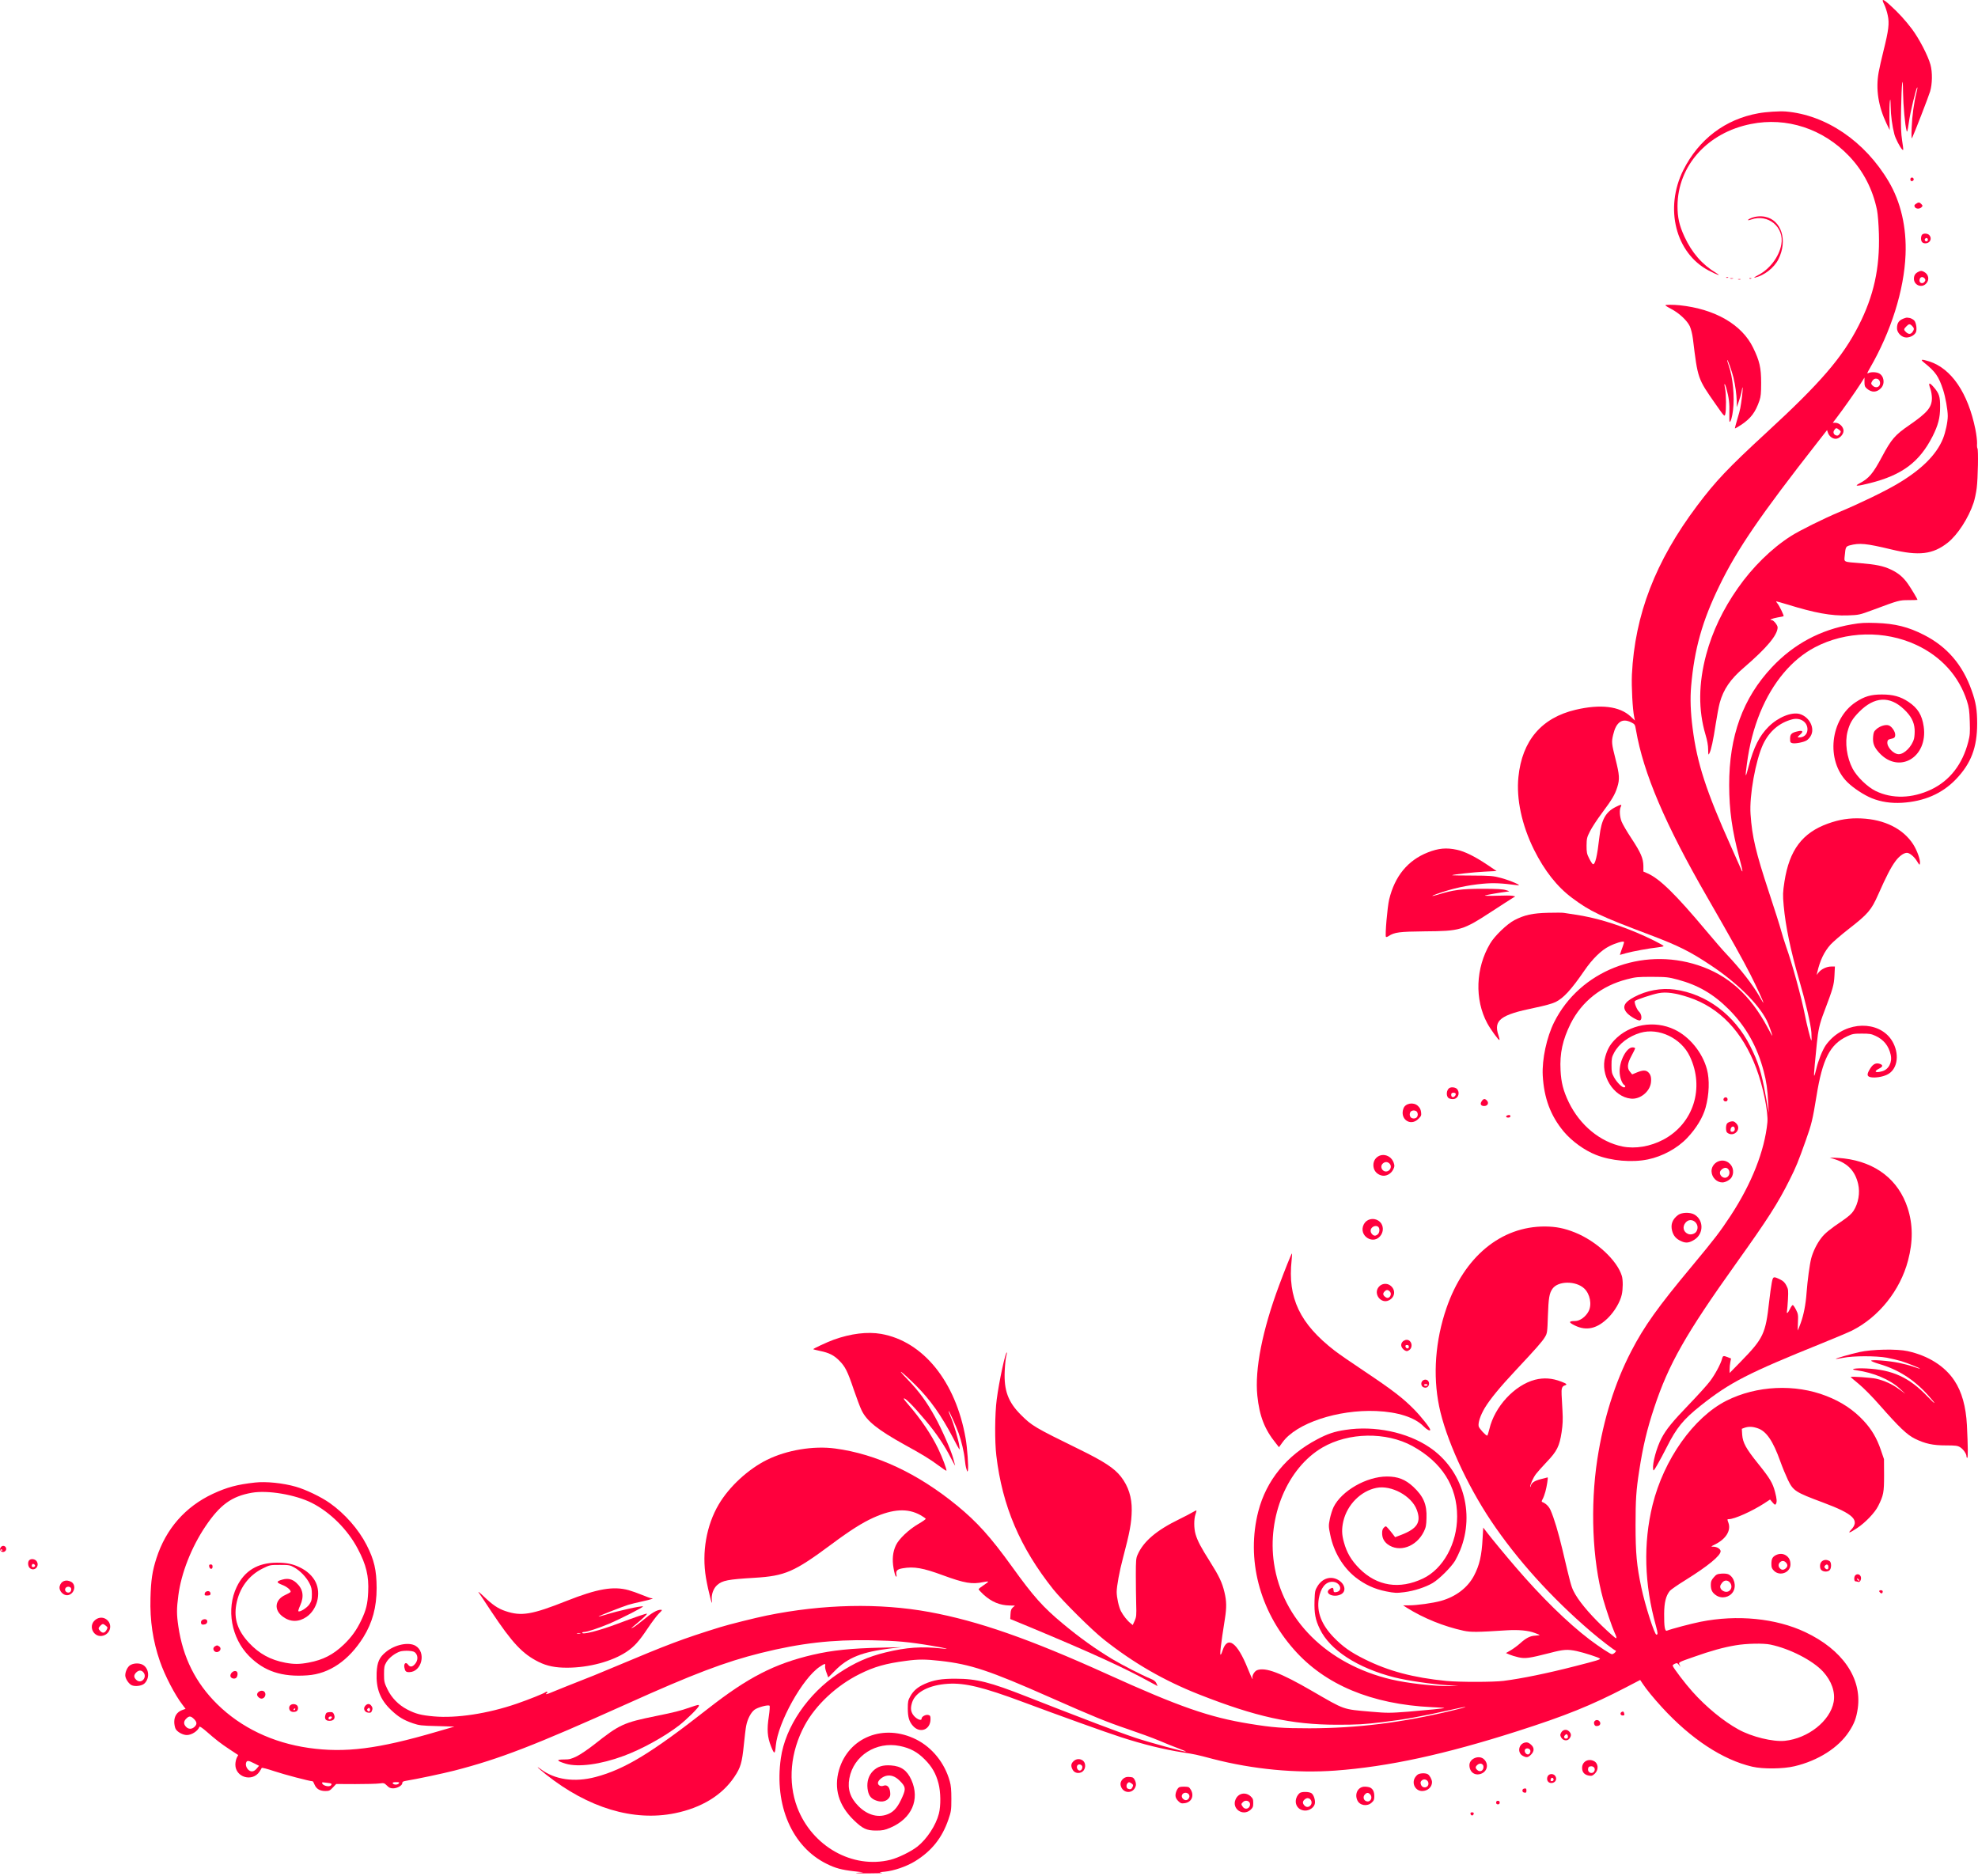 <?xml version="1.0" encoding="UTF-8"?> <svg xmlns="http://www.w3.org/2000/svg" width="560" height="531" viewBox="0 0 560 531" fill="none"><path d="M535.023 1.379C537.494 3.617 539.31 5.604 541.302 8.22C543.32 10.911 545.842 15.741 546.548 18.331C547.128 20.469 547.077 23.714 546.447 25.877C546.018 27.311 541.983 37.749 541.328 39.082C541.176 39.409 541.126 38.428 541.227 36.064C541.353 32.794 541.857 29.046 542.614 26.053C542.79 25.399 542.891 24.796 542.815 24.745C542.589 24.494 540.798 31.788 540.42 34.681C540.067 37.095 539.941 37.598 539.789 37.045C539.335 35.46 538.831 29.826 538.78 26.255C538.73 20.344 538.352 23.563 538.226 30.908C538.125 35.838 538.2 37.623 538.528 39.887C538.932 42.503 538.932 42.679 538.554 42.327C537.973 41.799 536.662 39.283 536.334 38.051C535.729 35.787 535.3 32.668 535.275 30.153C535.225 28.116 535.174 27.764 535.048 28.644C534.947 29.273 534.897 31.36 534.922 33.297L534.998 36.819L534.14 35.058C531.77 30.103 531.013 25.273 531.871 20.469C532.072 19.363 532.678 16.646 533.232 14.433C534.695 8.597 534.947 6.585 534.443 4.321C534.241 3.315 533.787 1.932 533.434 1.228C532.577 -0.458 533.031 -0.407 535.023 1.379Z" fill="#FF003D"></path><path d="M505.541 31.561C516.965 32.517 527.961 39.988 534.694 51.357C538.149 57.167 539.814 64.411 539.486 72.133C539.082 82.143 535.4 93.864 529.348 104.303C528.591 105.636 528.516 105.862 528.944 105.636C529.625 105.284 531.088 105.284 531.895 105.661C533.383 106.34 533.736 108.579 532.576 109.836C531.365 111.144 529.928 111.195 528.566 110.038C527.961 109.509 527.86 109.233 527.86 108.176V106.893L526.624 108.83C525.262 110.968 521.707 115.999 519.992 118.237L518.882 119.696H519.664C520.748 119.696 521.934 120.878 521.934 121.96C521.934 123.016 520.748 124.224 519.714 124.224C518.781 124.224 517.873 123.519 517.52 122.513L517.268 121.759L514.494 125.305C498.404 145.855 491.772 155.539 486.779 165.851C481.937 175.786 479.692 183.76 478.784 194.274C478.482 197.795 478.608 201.593 479.213 206.221C480.449 216.005 483.071 224.079 490.082 239.674C491.595 243.07 492.932 246.063 493.033 246.314C493.109 246.566 493.235 246.742 493.31 246.666C493.361 246.616 492.982 244.881 492.428 242.843C490.36 235.046 489.578 229.412 489.553 222.319C489.527 208.359 493.436 197.619 501.708 188.841C507.862 182.326 515.351 178.302 524.254 176.767C526.826 176.315 528.011 176.264 531.138 176.365C536.535 176.541 540.268 177.472 544.731 179.761C551.238 183.081 555.651 188.212 558.198 195.456C559.409 198.826 559.762 201.014 559.762 204.838C559.762 211.604 558.047 216.131 553.76 220.608C549.851 224.683 544.757 226.896 538.452 227.274C535.35 227.45 532.525 227.022 529.953 225.991C527.709 225.085 524.733 223.124 522.993 221.413C516.865 215.326 518.1 203.605 525.389 198.776C527.86 197.141 529.701 196.613 532.778 196.613C535.98 196.613 538.048 197.191 540.318 198.7C542.941 200.461 544.151 202.398 544.63 205.693C545.866 214.396 537.67 219.25 532.046 213.138C530.558 211.503 530.155 210.422 530.306 208.535C530.407 207.378 530.558 207.026 531.214 206.447C532.223 205.542 533.837 205.039 534.745 205.366C535.577 205.668 536.56 207.076 536.56 208.007C536.56 208.787 536.333 208.988 535.199 209.214C534.593 209.34 534.392 209.541 534.341 210.069C534.165 211.478 536.081 213.515 537.569 213.515C539.133 213.515 541.302 211.327 541.882 209.139C542.033 208.56 542.109 207.353 542.058 206.447C541.907 204.335 541.024 202.675 539.057 200.813C534.997 196.94 530.659 197.191 526.372 201.517C524.455 203.454 523.699 204.712 523.068 207.101C522.261 210.22 522.841 214.446 524.506 217.615C525.716 219.904 528.667 222.771 531.012 223.928C535.728 226.217 541.352 226.066 546.774 223.501C552.02 220.986 555.601 216.383 557.24 210.019C557.719 208.183 557.769 207.428 557.669 204.234C557.568 201.14 557.442 200.235 556.862 198.424C554.592 191.406 549.599 185.873 542.537 182.578C533.585 178.402 522.564 178.654 513.813 183.257C507.281 186.703 501.859 193.167 498.329 201.719C496.513 206.171 495.277 210.899 494.571 216.257C494.016 220.306 494.143 220.508 495.05 217.037C496.488 211.528 498.127 208.284 500.75 205.693C503.473 203.001 507.281 201.492 509.551 202.146C512.325 202.976 513.939 206.246 512.603 208.409C512.35 208.862 511.846 209.39 511.518 209.591C510.736 210.12 508.265 210.598 507.458 210.396C506.878 210.245 506.802 210.12 506.802 209.114C506.802 207.831 507.231 207.403 509.022 207.026C510.434 206.699 510.661 207.101 509.576 208.032C509.047 208.46 508.845 208.736 509.072 208.761C510.636 208.887 511.72 207.957 511.72 206.473C511.72 204.385 509.677 203.052 507.382 203.655C503.726 204.611 500.901 207.051 499.161 210.698C497.043 215.226 495.227 225.287 495.605 230.493C496.034 236.907 497.093 241.309 500.851 252.703C502.439 257.507 503.978 262.336 504.255 263.443C504.558 264.55 505.188 266.587 505.667 267.971C507.332 272.599 510.005 282.308 510.963 287.212C511.518 290.08 512.603 294.331 512.804 294.557C512.905 294.657 512.905 293.626 512.83 292.293C512.678 290.029 511.19 283.641 509.324 277.277C506.954 269.102 505.516 262.261 504.987 256.375C504.709 253.256 504.734 252.703 505.214 249.534C506.601 240.655 510.257 235.775 517.52 233.159C520.824 231.977 523.598 231.55 526.977 231.701C533.559 232.002 538.78 234.618 541.629 238.995C542.714 240.68 543.697 243.371 543.571 244.352C543.496 245.006 543.445 244.981 542.689 243.749C541.932 242.516 540.621 241.435 539.889 241.435C538.981 241.435 537.67 242.39 536.636 243.799C535.325 245.56 534.039 248.075 531.744 253.256C529.777 257.683 528.869 258.74 523.371 263.016C521.303 264.625 519.033 266.587 518.277 267.392C516.461 269.404 515.276 271.869 514.494 275.265L514.318 276.019L514.872 275.315C515.629 274.359 517.167 273.63 518.428 273.63H519.487L519.361 276.221C519.21 278.912 518.958 279.817 516.411 286.533C515.175 289.728 514.721 291.715 514.368 295.437C514.217 296.921 513.964 299.587 513.788 301.348C513.611 303.134 513.536 304.568 513.611 304.568C513.712 304.568 513.964 303.687 514.217 302.606C514.771 300.267 515.957 297.273 516.915 295.89C517.293 295.337 518.1 294.406 518.706 293.853C524.355 288.646 533.131 289.426 536.056 295.362C537.847 298.984 537.04 302.958 534.215 304.266C532.879 304.895 530.886 305.196 529.651 304.97C528.49 304.744 528.465 304.115 529.499 302.48C530.306 301.197 531.138 300.82 532.248 301.197C533.156 301.524 533.08 301.977 532.046 302.505C530.357 303.335 530.861 303.838 532.853 303.285C534.719 302.782 535.779 300.744 535.274 298.581C534.719 296.091 533.307 294.331 531.012 293.274C529.802 292.696 529.297 292.62 527.103 292.62C524.809 292.62 524.43 292.696 522.917 293.4C518.075 295.689 515.957 299.839 514.267 310.353C513.183 316.993 512.88 318.276 511.216 322.929C509.072 328.966 508.492 330.374 506.676 333.996C503.373 340.611 500.548 345.038 491.545 357.64C477.221 377.711 472.404 386.213 468.319 398.538C466.276 404.7 465.141 409.479 464.082 416.371C463.224 421.879 463.048 424.596 463.048 431.714C463.048 439.763 463.376 443.259 464.687 449.446C465.746 454.477 468.419 462.777 468.949 462.777C469.403 462.777 469.378 462.375 468.823 460.312C465.519 448.516 465.191 436.946 467.865 426.055C471.042 413.176 479.49 401.254 488.771 396.551C497.32 392.249 508.164 391.721 517.092 395.217C521.354 396.878 524.758 399.141 527.633 402.235C529.877 404.65 531.34 407.115 532.475 410.435L533.383 413.101L533.408 417.628C533.408 422.558 533.257 423.313 531.744 426.356C530.785 428.268 528.137 431.035 525.792 432.594C523.699 434.003 523.018 434.204 524.002 433.173C526.649 430.406 524.834 428.62 516.133 425.375C508.24 422.433 507.71 422.08 506.172 418.936C505.567 417.654 504.608 415.34 504.053 413.78C501.96 407.92 500.094 405.178 497.623 404.348C496.16 403.845 495.101 403.82 493.941 404.197L493.134 404.499L493.235 406.159C493.411 408.448 494.294 410.083 497.799 414.434C501.103 418.534 501.885 419.867 502.54 422.382C503.07 424.394 503.12 425.25 502.767 425.803C502.566 426.105 502.414 426.029 501.834 425.35L501.128 424.52L499.489 425.602C496.034 427.84 491.041 430.079 489.452 430.079C488.973 430.079 488.973 430.129 489.351 431.135C490.108 433.299 488.67 435.663 485.619 437.197C484.307 437.851 484.282 437.876 485.064 437.876C486.098 437.876 487.132 438.53 487.132 439.159C487.132 440.417 483.551 443.36 477.17 447.334C475.001 448.667 473.034 450.05 472.757 450.377C471.622 451.811 471.168 453.672 471.143 456.866C471.118 460.539 471.345 461.897 471.95 461.645C473.287 461.117 478.835 459.658 481.457 459.13C491.797 457.068 502.742 458.124 511.064 462.048C521.581 467.003 527.154 475.052 525.969 483.604C525.565 486.37 524.985 487.955 523.472 490.244C520.496 494.797 514.696 498.469 508.063 500.028C504.835 500.808 499.085 500.858 496.084 500.154C487.712 498.217 478.709 492.281 470.513 483.327C468.142 480.736 466.124 478.271 465.065 476.662L464.359 475.605L460.299 477.718C450.413 482.849 443.226 485.742 429.633 490.093C409.029 496.683 393.041 500.154 378.061 501.261C366.939 502.066 354.758 500.909 343.385 497.966C338.745 496.733 338.24 496.633 334.81 496.104C329.464 495.274 323.714 493.866 317.283 491.778C313.147 490.445 299.706 485.616 289.543 481.818C278.346 477.642 273.151 476.385 268.384 476.687C263.113 477.014 259.255 479.001 258.271 481.843C257.767 483.402 257.792 484.308 258.423 485.339C259.179 486.547 260.919 487.402 260.919 486.547C260.919 485.968 262.08 485.339 262.811 485.515C263.366 485.666 263.441 485.817 263.441 486.697C263.441 489.716 260.44 490.848 258.448 488.584C257.389 487.377 257.011 486.119 257.011 483.654C257.011 481.742 257.086 481.365 257.742 480.183C258.625 478.623 259.81 477.617 261.777 476.737C264.349 475.605 266.518 475.228 270.629 475.253C276.479 475.253 280.338 476.234 290.678 480.309C293.653 481.491 297.789 483.101 299.882 483.905C301.95 484.685 306.666 486.496 310.348 487.93C314.03 489.338 319.023 491.175 321.444 491.979C325.53 493.338 335.567 496.079 335.744 495.878C335.794 495.828 334.836 495.425 333.625 494.973C332.389 494.52 329.918 493.539 328.127 492.759C326.312 492.005 322.403 490.571 319.427 489.565C313.198 487.452 309.693 486.018 297.234 480.51C280.136 472.939 274.765 471.153 266.19 470.197C261.953 469.719 259.961 469.719 256.481 470.197C250.807 470.927 247.453 471.883 243.392 473.92C236.836 477.165 230.934 482.698 227.832 488.433C223.747 495.979 222.99 504.48 225.714 511.699C229.926 522.741 241.4 529.18 252.093 526.514C254.312 525.961 257.944 524.175 259.734 522.766C262.433 520.628 264.98 516.73 265.812 513.46C266.392 511.196 266.341 507.373 265.711 504.933C265.005 502.166 263.87 500.154 261.802 498.092C259.709 495.979 257.691 494.897 254.741 494.294C248.058 492.935 241.652 497.035 240.467 503.449C239.887 506.493 240.719 509.008 243.065 511.347C245.713 513.988 248.915 514.768 251.689 513.46C253.253 512.73 254.312 511.397 255.523 508.605C256.506 506.367 256.38 505.788 254.716 504.128C253.455 502.871 252.143 502.418 250.807 502.77C249.697 503.072 248.562 504.078 248.562 504.757C248.562 505.461 249.369 505.864 250.176 505.537C251.109 505.185 251.866 505.889 252.017 507.323C252.118 508.278 252.042 508.58 251.563 509.159C250.731 510.114 249.268 510.291 247.73 509.611C246.393 509.033 245.839 508.127 245.612 506.316C245.385 504.355 245.94 502.619 247.15 501.387C248.461 500.104 249.924 499.626 252.295 499.802C255.144 500.003 256.834 501.21 258.045 503.952C260.491 509.461 258.12 514.843 252.118 517.409C250.454 518.113 249.899 518.239 248.058 518.239C245.334 518.239 244.25 517.736 241.703 515.271C237.416 511.095 236.029 506.316 237.542 501.06C240.24 491.803 250.252 487.854 259.406 492.457C263.946 494.746 267.476 499.148 268.889 504.279C269.242 505.486 269.343 506.794 269.343 509.31C269.343 512.454 269.267 512.881 268.51 515.095C266.72 520.326 263.769 524.024 259.078 526.916C256.683 528.4 253.026 529.658 250.454 529.884C248.814 530.035 248.764 530.06 249.697 530.211C250.252 530.287 248.487 530.362 245.788 530.362C242.989 530.362 241.627 530.287 242.636 530.211L244.401 530.06L241.753 529.759C238.248 529.356 236.482 528.878 234.061 527.671C224.251 522.842 219.157 511.121 221.074 497.714C222.335 488.886 228.715 479.504 237.416 473.719C241.905 470.726 245.763 469.015 250.706 467.808C256.708 466.349 260.919 466.072 266.72 466.701C269.267 467.003 267.88 466.601 263.946 465.947C257.187 464.815 253.959 464.513 246.671 464.362C235.549 464.161 226.597 465.192 215.45 467.959C205.262 470.499 196.309 473.895 177.445 482.396C151.445 494.092 141.458 497.966 128.647 501.261C125.293 502.116 117.929 503.675 114.953 504.153C114.146 504.279 113.894 504.43 113.894 504.807C113.894 505.486 112.457 506.291 111.297 506.291C110.54 506.291 110.137 506.115 109.556 505.512C108.8 504.782 108.699 504.732 107.388 504.908C106.631 505.009 103.554 505.084 100.579 505.084L95.182 505.059L94.224 506.065C93.391 506.945 93.164 507.046 92.105 507.046C90.567 507.046 89.558 506.442 89.054 505.235C88.852 504.707 88.6 504.279 88.499 504.279C87.667 504.279 80.328 502.342 77.579 501.412C75.713 500.783 74.149 500.38 74.099 500.506C74.049 500.632 73.771 501.11 73.468 501.563C71.451 504.581 66.634 503.172 66.634 499.576C66.634 498.896 66.836 498.041 67.038 497.614L67.441 496.859L64.995 495.249C62.448 493.564 61.187 492.583 58.312 490.068C57.303 489.188 56.521 488.684 56.471 488.861C56.042 490.043 54.277 491.2 52.89 491.2C51.755 491.2 50.166 490.319 49.712 489.439C49.511 489.037 49.334 488.156 49.334 487.477C49.334 485.867 50.116 484.685 51.503 484.157L52.537 483.78L51.679 482.648C49.536 479.881 46.661 474.348 45.274 470.323C43.282 464.563 42.424 458.803 42.601 452.414C42.727 447.384 43.13 444.718 44.29 441.146C46.964 432.821 52.461 426.558 60.254 422.91C64.264 421.049 67.164 420.269 72.182 419.716C75.284 419.364 80.101 419.842 83.758 420.898C86.532 421.678 90.97 423.816 93.341 425.501C97.628 428.52 101.512 432.946 103.781 437.373C105.95 441.599 106.606 444.491 106.631 449.572C106.631 455.005 105.446 459.357 102.874 463.507C98.763 470.072 93.24 473.87 87.036 474.297C79.824 474.825 74.805 473.165 70.518 468.839C65.474 463.758 64.011 455.533 67.012 449.27C69.207 444.693 72.964 442.404 78.386 442.404C81.085 442.404 82.799 442.731 84.792 443.687C86.885 444.667 88.499 446.151 89.356 447.887C90.97 451.182 89.785 455.684 86.784 457.747C84.59 459.256 82.219 459.256 80.126 457.722C77.478 455.835 77.781 452.892 80.731 451.559C81.488 451.207 82.169 450.83 82.245 450.729C82.522 450.276 81.286 449.195 79.849 448.667C78.159 447.988 78.184 447.686 79.975 447.183C81.488 446.755 82.724 447.032 83.884 448.088C85.8 449.824 86.153 451.911 84.993 454.502C84.615 455.332 84.388 456.062 84.464 456.137C84.817 456.514 86.91 455.206 87.591 454.2C88.196 453.27 88.297 452.892 88.297 451.358C88.297 449.899 88.171 449.321 87.591 448.189C86.683 446.453 84.968 444.667 83.278 443.737C82.093 443.083 81.791 443.033 79.218 443.033C76.469 443.033 76.369 443.058 74.427 444.014C70.367 446.001 67.693 449.673 66.886 454.301C66.18 458.325 67.29 461.671 70.518 465.117C73.393 468.185 76.545 469.921 80.782 470.726C83.203 471.178 84.842 471.178 87.44 470.675C91.475 469.921 94.35 468.437 97.351 465.569C99.519 463.482 100.982 461.444 102.268 458.728C103.655 455.835 104.084 454.1 104.235 450.729C104.462 446.202 103.681 442.982 101.31 438.505C98.46 433.047 93.492 428.117 88.272 425.476C83.632 423.137 75.763 421.804 71.274 422.609C65.575 423.615 62.297 426.004 58.186 432.091C54.201 438.002 51.301 445.372 50.494 451.66C49.99 455.458 49.99 457.043 50.494 460.438C51.78 469.216 55.361 476.41 61.489 482.447C68.248 489.112 77.201 493.388 87.414 494.847C97.704 496.306 106.984 495.149 123.629 490.269L128.647 488.81L123.729 488.659C119.291 488.559 118.635 488.458 116.92 487.88C114.222 486.949 112.784 486.069 110.717 484.107C107.64 481.189 106.429 478.045 106.631 473.543C106.782 470.549 107.388 469.191 109.279 467.657C111.801 465.594 115.685 464.79 117.626 465.921C120.728 467.732 119.442 473.291 115.912 473.392C114.928 473.417 114.676 473.165 114.474 472.008C114.298 470.876 114.953 470.424 115.559 471.304C116.088 472.033 116.769 471.958 117.526 471.053C118.307 470.122 118.383 468.864 117.702 468.034C117.349 467.581 116.92 467.456 115.735 467.355C114.878 467.305 113.793 467.38 113.314 467.531C111.801 468.034 110.137 469.317 109.405 470.549C108.8 471.581 108.724 471.958 108.724 473.97C108.724 476.058 108.8 476.385 109.683 478.221C110.843 480.636 112.784 482.648 115.281 483.956C117.702 485.213 119.215 485.591 122.796 485.918C129.202 486.496 138.129 485.138 146.3 482.321C149.604 481.189 153.992 479.428 154.421 479.076C154.597 478.925 154.849 478.875 154.925 478.976C155.026 479.076 154.95 479.252 154.748 479.378C154.143 479.755 154.875 479.68 155.808 479.252C156.489 478.95 163.348 476.209 168.215 474.297C168.896 474.021 171.62 472.889 174.268 471.782C189.223 465.494 193.106 464.01 203.875 460.665C206.296 459.91 213.836 458.023 217.039 457.37C232.952 454.125 248.966 453.773 263.088 456.363C276.984 458.929 291.409 463.959 313.501 473.97C333.802 483.176 342.376 486.169 353.75 488.005C360.382 489.087 363.055 489.288 370.747 489.288C384.29 489.263 396.874 487.704 411.299 484.232C413.342 483.755 414.981 483.302 414.93 483.226C414.855 483.176 412.837 483.579 410.441 484.132C402.548 485.918 397.656 486.798 391.553 487.527C386.105 488.181 384.264 488.282 378.439 488.282C365.603 488.257 355.515 486.018 339.476 479.705C329.54 475.781 320.94 470.826 312.492 464.136C309.087 461.444 300.79 453.194 298.193 449.95C288.786 438.128 283.768 426.382 282.078 412.095C281.599 408.196 281.649 400.248 282.179 396.249C282.809 391.243 284.701 382.515 285.054 382.893C285.104 382.943 285.029 383.421 284.877 383.974C284.726 384.502 284.524 386.364 284.449 388.124C284.196 393.633 285.407 396.928 289.038 400.55C292.14 403.644 292.872 404.096 305.557 410.309C312.593 413.755 315.493 415.667 317.359 418.056C319.477 420.798 320.461 423.917 320.41 427.564C320.36 431.135 319.856 433.776 317.914 441.146C316.956 444.693 316.149 449.119 316.149 450.679C316.149 452.264 316.754 454.98 317.359 456.137C317.989 457.344 319.175 458.854 320.057 459.533L320.688 460.061L321.243 458.854C321.722 457.747 321.772 457.294 321.671 454.1C321.621 452.163 321.571 448.491 321.571 445.925C321.571 441.85 321.621 441.121 322.075 440.14C323.714 436.392 327.396 433.248 333.802 430.129C335.39 429.35 337.131 428.444 337.66 428.117C338.215 427.79 338.694 427.564 338.719 427.614C338.77 427.664 338.669 428.167 338.467 428.696C337.988 430.054 337.988 432.695 338.492 434.38C339.047 436.267 340.056 438.153 342.578 442.127C345.125 446.177 346.008 447.988 346.663 450.78C347.268 453.27 347.294 455.106 346.789 458.275C345.604 465.72 345.251 468.839 345.629 468.412C345.755 468.286 345.982 467.758 346.134 467.254C347.521 462.953 350.27 464.915 353.245 472.335C353.825 473.794 354.405 475.077 354.531 475.228C354.683 475.379 354.708 475.328 354.607 475.052C354.38 474.448 355.162 473.115 355.893 472.838C358.264 471.933 362.576 473.568 371.504 478.749C380.86 484.157 380.028 483.88 388.072 484.585C392.788 484.987 393.343 484.987 398.664 484.585C404.162 484.132 409.029 483.654 408.903 483.528C408.853 483.478 407.239 483.377 405.297 483.302C388.299 482.472 375.11 476.963 366.334 466.978C356.524 455.886 352.791 441.322 356.246 427.866C358.516 419.087 364.291 412.019 372.891 407.492C375.816 405.932 377.834 405.253 380.961 404.801C389.157 403.543 398.362 405.455 404.692 409.731C414.048 416.019 417.704 428.268 413.392 438.882C413.064 439.712 412.409 441.045 411.955 441.85C410.845 443.687 407.466 447.057 405.599 448.164C403.532 449.371 400.354 450.402 397.555 450.754C395.361 451.031 394.881 451.006 392.435 450.528C389.132 449.874 386.358 448.591 383.71 446.504C380.179 443.687 377.581 439.31 376.623 434.556C376.119 432.167 376.119 431.915 376.497 430.004C376.724 428.897 377.203 427.388 377.556 426.658C379.826 422.055 386.887 418.006 392.662 418.006C395.764 418.006 397.832 418.811 400.102 420.898C403.002 423.615 404.011 425.929 403.859 429.777C403.809 431.815 403.683 432.443 403.103 433.625C400.984 437.927 396.117 439.612 392.864 437.197C391.805 436.392 391.3 435.386 391.3 434.028C391.3 433.223 391.452 432.795 391.83 432.443C392.36 431.965 392.36 431.991 393.015 432.72C393.394 433.148 393.999 433.877 394.352 434.355L394.982 435.185L396.697 434.531C401.262 432.77 402.422 430.934 401.111 427.438C399.648 423.489 393.898 420.37 389.686 421.225C385.273 422.106 381.44 425.954 380.33 430.607C379.826 432.795 379.851 434.405 380.482 436.619C381.289 439.587 382.575 441.75 384.87 444.064C389.863 449.069 396.218 450.05 402.876 446.881C408.575 444.164 412.535 436.996 412.535 429.324C412.535 420.747 408.222 413.981 399.875 409.378C392.41 405.304 381.793 405.48 374.379 409.806C364.468 415.616 358.718 429.4 360.685 442.58C363.055 458.577 375.74 471.153 393.873 475.454C398.412 476.536 406.079 477.391 410.441 477.341L412.862 477.29L409.71 477.089C405.423 476.812 398.362 475.781 394.781 474.876C384.39 472.235 376.522 467.154 373.673 461.193C372.386 458.552 372.059 456.741 372.159 453.169C372.26 450.478 372.311 450.201 373.017 449.044C374.404 446.805 376.749 446.101 378.817 447.258C380.809 448.39 381.263 450.528 379.649 451.358C377.506 452.465 374.656 451.031 376.547 449.799C377.279 449.321 377.531 449.472 377.556 450.276C377.556 450.704 377.682 450.805 378.161 450.754C380.381 450.528 379.473 447.812 377.178 447.812C375.261 447.812 373.899 449.547 373.37 452.565C372.739 456.363 374.126 459.96 377.607 463.557C380.179 466.198 382.373 467.758 386.383 469.745C393.091 473.09 400.127 474.951 409.458 475.882C413.216 476.234 422.824 476.234 425.724 475.857C430.843 475.203 438.106 473.719 446.025 471.681C452.128 470.122 453.112 469.82 452.96 469.569C452.784 469.267 448.497 467.883 446.403 467.431C443.781 466.877 442.621 466.953 438.813 467.959C432.886 469.468 431.827 469.619 429.91 469.191C429.002 468.99 427.817 468.613 427.288 468.386L426.354 467.984L427.666 467.229C428.397 466.802 429.608 465.921 430.364 465.242C432.029 463.733 433.189 463.129 434.677 463.054C435.307 463.004 435.837 462.953 435.887 462.903C435.938 462.853 435.332 462.576 434.525 462.299C432.684 461.595 429.936 461.344 426.607 461.545C418.158 462.098 416.418 462.098 414.376 461.671C408.802 460.463 403.078 458.149 398.362 455.206L397.227 454.477H398.891C401.186 454.477 405.675 453.848 407.945 453.219C412.182 452.037 415.536 449.472 417.326 446.051C418.865 443.108 419.495 440.392 419.747 435.487L419.924 432.468L421.185 434.103C422.42 435.713 426.354 440.467 429.103 443.661C436.417 452.188 443.856 459.457 450.035 464.161C452.809 466.248 455.936 468.311 456.365 468.311C456.592 468.311 456.995 468.085 457.247 467.808C457.5 467.531 457.575 467.305 457.449 467.305C457.121 467.305 453.011 464.136 450.312 461.822C439.14 452.238 429.431 441.448 422.143 430.582C415.183 420.169 409.281 407.165 407.44 398.135C405.625 389.307 406.356 379.497 409.508 370.342C414.502 355.803 424.967 347.151 437.451 347.226C440.553 347.252 442.923 347.729 445.874 348.912C451.901 351.326 457.828 356.784 459.164 361.211C459.517 362.318 459.492 365.034 459.139 366.544C458.685 368.581 457.147 371.197 455.356 373.008C452.229 376.152 449.177 376.881 445.849 375.246C444.033 374.366 444.058 373.989 445.949 373.989C447.286 373.989 448.951 372.781 449.758 371.222C450.741 369.31 450.161 366.292 448.497 364.758C446.151 362.569 441.133 362.595 439.544 364.833C438.636 366.091 438.409 367.449 438.233 372.48C438.081 377.208 438.031 377.46 437.4 378.516C436.619 379.824 434.929 381.736 429.204 387.848C424.564 392.803 421.916 396.048 420.378 398.563C419.091 400.726 418.411 402.839 418.638 403.82C418.814 404.448 420.63 406.436 421.059 406.436C421.134 406.436 421.412 405.606 421.664 404.574C423.152 398.211 428.801 392.124 434.576 390.615C437.072 389.986 439.418 390.137 442.015 391.143C443.604 391.746 443.806 391.973 442.999 392.224C442.217 392.476 442.015 393.105 442.116 394.891C442.167 395.771 442.293 397.859 442.368 399.544C442.494 401.833 442.444 403.266 442.116 405.455C441.511 409.429 440.805 410.862 437.854 413.931C436.593 415.264 435.231 416.798 434.853 417.301C434.021 418.408 433.113 420.496 433.264 420.873C433.315 421.024 433.391 420.974 433.391 420.773C433.466 419.867 434.349 419.238 436.19 418.76C437.224 418.484 438.132 418.257 438.157 418.257C438.333 418.257 437.905 420.923 437.526 422.282C437.325 423.036 436.972 423.992 436.745 424.394C436.492 424.822 436.417 425.149 436.568 425.199C437.602 425.577 438.485 426.432 438.964 427.488C439.973 429.777 441.183 433.776 442.368 438.782C444.613 448.34 444.815 449.069 445.521 450.503C446.756 452.993 449.657 456.539 453.49 460.237C455.507 462.174 457.323 463.783 457.5 463.783C457.752 463.783 457.651 463.331 457.121 462.224C456.34 460.463 454.7 455.634 453.868 452.716C450.817 441.674 450.186 426.432 452.229 413.101C453.994 401.682 457.172 391.52 461.812 382.566C465.494 375.448 469.327 370.065 479.062 358.394C485.518 350.622 486.905 348.811 489.956 344.183C495.933 335.078 499.59 325.771 500.372 317.773C500.649 314.855 499.161 307.561 497.219 302.404C493.336 292.042 486.804 285.225 478.129 282.358C474.321 281.1 471.698 280.748 469.529 281.176C467.764 281.503 463.25 283.012 462.871 283.389C462.569 283.691 463.376 285.829 464.082 286.458C464.788 287.137 464.939 288.646 464.309 288.872C463.804 289.074 461.509 287.766 460.627 286.785C459.164 285.125 459.769 283.792 462.67 282.257C466.15 280.396 470.286 279.641 474.094 280.144C483.046 281.327 491.066 287.313 495.504 296.141C497.774 300.619 498.707 303.587 499.892 310.227L500.75 315.006L500.599 312.239C500.422 308.466 500.094 306.127 499.338 303.31C497.497 296.267 494.269 290.558 489.401 285.703C485.089 281.402 480.751 278.887 475.052 277.353C472.328 276.623 471.849 276.573 467.713 276.548C463.729 276.548 463.048 276.598 460.652 277.227C453.439 279.063 447.841 283.49 444.663 289.803C442.394 294.406 441.561 298.154 441.814 303.033C441.99 306.504 442.595 308.818 444.134 312.038C447.311 318.578 453.036 323.306 459.391 324.589C462.997 325.293 467.209 324.589 470.891 322.652C479.44 318.125 482.668 308.014 478.406 299.059C475.985 293.903 469.605 290.859 464.41 292.394C461.131 293.35 458.307 295.513 456.97 298.053C456.34 299.235 456.239 299.688 456.239 301.549C456.239 303.461 456.314 303.838 456.97 305.02C457.777 306.429 459.164 307.837 459.769 307.837C460.198 307.837 460.274 307.435 459.895 307.209C459.189 306.781 458.534 304.895 458.534 303.31C458.534 300.216 460.526 296.519 462.19 296.519C462.594 296.519 462.922 296.645 462.922 296.77C462.922 296.921 462.468 297.877 461.913 298.883C460.702 301.097 460.576 302.404 461.509 303.461L462.089 304.165L463.426 303.612C465.091 302.933 465.948 302.908 466.654 303.562C467.335 304.215 467.562 305.046 467.411 306.454C467.108 309.045 464.359 311.283 461.762 311.032C456.768 310.554 452.96 304.316 454.473 299.16C455.079 297.072 455.734 295.89 457.046 294.481C461.282 289.979 468.369 288.721 474.119 291.488C478.33 293.5 481.962 297.952 483.248 302.681C484.055 305.649 483.904 309.85 482.87 313.597C482.088 316.389 480.247 319.433 477.675 322.149C474.926 325.067 470.689 327.381 466.553 328.236C462.064 329.167 456.138 328.664 451.851 326.953C448.623 325.696 445.016 323.08 442.747 320.389C438.989 315.886 437.123 310.906 436.77 304.442C436.543 299.889 437.879 293.626 440.023 289.35C447.261 274.913 464.687 268.021 480.726 273.253C489.2 276.019 495.479 281.628 500.372 290.784C501.128 292.218 501.759 293.324 501.759 293.249C501.759 292.821 500.674 289.803 500.145 288.797C497.749 284.119 491.671 278.132 484.383 273.303C478.456 269.354 475.279 267.769 467.133 264.676C453.036 259.368 450.211 258.035 445.092 254.212C440.855 251.068 437.274 246.515 434.298 240.554C430.843 233.587 429.255 226.167 429.885 219.979C430.919 209.667 436.442 203.203 446.076 200.939C453.137 199.279 458.534 199.933 461.636 202.825L462.871 203.982L462.67 203.027C462.216 200.914 461.863 194.399 462.014 191.004C462.846 174.001 468.697 158.859 480.449 143.214C485.719 136.196 489.225 132.499 500.119 122.463C515.452 108.352 521.606 101.209 526.221 92.154C530.483 83.803 532.223 75.906 531.945 66.247C531.87 63.48 531.643 60.638 531.416 59.506C530.231 53.645 527.532 48.414 523.522 44.213C516.133 36.441 505.819 33.071 495.706 35.108C483.399 37.548 474.976 46.955 474.926 58.324C474.926 61.594 475.43 63.832 476.893 67.001C479.011 71.579 481.886 74.874 485.871 77.289C487.535 78.295 486.123 77.842 483.752 76.585C474.396 71.68 471.168 58.978 476.565 48.162C480.953 39.434 488.418 33.75 497.85 32.065C500.069 31.662 503.776 31.436 505.541 31.561ZM530.029 107.925C529.676 108.528 529.676 108.629 530.104 109.107C530.962 110.038 532.273 109.66 532.273 108.478C532.273 107.095 530.684 106.717 530.029 107.925ZM519.311 121.759C518.857 122.387 519.134 123.092 519.916 123.293C520.294 123.394 520.547 123.243 520.849 122.79C521.253 122.161 521.253 122.136 520.698 121.683C519.941 121.08 519.765 121.08 519.311 121.759ZM458.534 204.485C457.701 205.139 457.147 206.196 456.718 207.982C456.214 210.044 456.264 210.547 457.374 214.899C458.508 219.401 458.584 220.583 457.878 222.847C457.222 224.935 456.44 226.293 453.49 230.242C452.153 232.028 450.64 234.342 450.136 235.373C449.278 237.058 449.203 237.385 449.177 239.397C449.177 241.309 449.253 241.736 449.934 243.07C450.338 243.874 450.817 244.604 450.968 244.654C451.624 244.83 452.179 242.516 452.834 236.781C453.389 232.053 454.574 229.89 457.424 228.456C458.912 227.701 459.24 227.676 458.887 228.355C458.433 229.185 458.534 231.122 459.088 232.581C459.391 233.335 460.627 235.473 461.888 237.36C464.561 241.435 465.217 242.969 465.267 245.157V246.742L466.427 247.245C469.907 248.779 474.421 253.206 483.097 263.569C485.24 266.134 487.838 269.128 488.897 270.234C492.856 274.435 496.236 278.786 498.152 282.132C498.732 283.188 499.237 283.993 499.237 283.892C499.237 283.515 497.345 279.415 495.605 275.969C493.336 271.517 490.234 265.984 483.349 254.011C471.446 233.386 465.267 218.898 463.174 206.699C462.896 205.114 462.846 205.014 461.837 204.511C460.475 203.832 459.366 203.832 458.534 204.485ZM491.368 465.796C487.939 466.374 484.459 467.33 479.566 469.065C475.077 470.625 475.153 470.6 475.531 471.354L475.808 471.958L475.329 471.329C474.875 470.801 474.749 470.751 474.144 471.027C473.766 471.203 473.514 471.455 473.564 471.581C473.791 472.285 477.12 476.662 479.137 478.9C483.021 483.252 487.913 487.276 492.175 489.615C495.933 491.703 501.935 493.162 505.289 492.835C511.897 492.156 518.151 487.2 519.134 481.843C519.639 479.026 518.554 475.907 516.133 473.241C513.208 470.072 506.752 466.751 501.254 465.594C499.237 465.167 494.445 465.267 491.368 465.796ZM52.739 486.547C51.957 487.301 51.932 488.106 52.663 488.861C53.344 489.59 54.302 489.59 55.059 488.886C55.84 488.156 55.79 487.527 54.907 486.647C53.999 485.767 53.546 485.742 52.739 486.547ZM69.66 499.123C69.484 499.802 69.837 500.682 70.493 501.185C71.199 501.714 71.955 501.537 72.661 500.707L73.342 499.903L71.981 499.223C70.291 498.343 69.862 498.318 69.66 499.123ZM111.17 504.832C111.347 505.31 112.507 505.361 112.885 504.933C113.163 504.581 113.062 504.531 112.129 504.531C111.397 504.531 111.12 504.631 111.17 504.832ZM91.197 504.757C91.197 505.486 93.189 506.04 93.694 505.436C94.072 504.983 93.896 504.858 92.458 504.707C91.979 504.656 91.5 504.581 91.374 504.581C91.273 504.556 91.197 504.631 91.197 504.757Z" fill="#FF003D"></path><path d="M541.73 50.527C541.932 50.879 541.654 51.281 541.2 51.281C540.999 51.281 540.847 51.055 540.847 50.778C540.847 50.25 541.453 50.074 541.73 50.527Z" fill="#FF003D"></path><path d="M543.975 57.795C544.379 58.223 544.379 58.298 544.001 58.675C543.446 59.229 542.437 59.178 542.109 58.6C541.907 58.197 541.958 58.022 542.412 57.72C543.143 57.191 543.446 57.217 543.975 57.795Z" fill="#FF003D"></path><path d="M499.715 61.367C504.356 62.298 506.171 68.058 503.498 73.39C502.288 75.805 499.488 77.993 496.841 78.597C496.387 78.697 496.74 78.421 497.698 77.918C500.976 76.257 503.675 72.736 504.305 69.265C505.238 64.31 500.573 60.437 495.781 62.147C494.571 62.6 494.596 62.222 495.807 61.719C496.967 61.241 498.455 61.116 499.715 61.367Z" fill="#FF003D"></path><path d="M546.221 66.575C547.078 67.53 546.422 68.889 545.111 68.889C544.279 68.889 543.875 68.436 543.875 67.505C543.875 67.078 544.001 66.6 544.178 66.424C544.632 65.971 545.767 66.072 546.221 66.575ZM544.985 67.656C544.733 68.084 545.313 68.562 545.666 68.21C545.969 67.908 545.767 67.379 545.388 67.379C545.262 67.379 545.086 67.505 544.985 67.656Z" fill="#FF003D"></path><path d="M544.758 76.987C546.07 77.691 546.322 79.301 545.263 80.332C544.002 81.615 541.858 80.71 541.858 78.899C541.883 77.968 542.211 77.415 543.043 76.987C543.724 76.61 544.103 76.61 544.758 76.987ZM543.472 79.1C543.195 80.156 544.38 80.584 544.96 79.653C545.162 79.351 545.136 79.125 544.91 78.848C544.38 78.219 543.649 78.345 543.472 79.1Z" fill="#FF003D"></path><path d="M489.2 78.622C489.024 78.698 488.796 78.673 488.72 78.597C488.619 78.522 488.771 78.446 489.049 78.471C489.327 78.471 489.402 78.547 489.2 78.622Z" fill="#FF003D"></path><path d="M495.757 78.873C495.58 78.949 495.353 78.924 495.277 78.848C495.176 78.773 495.328 78.697 495.605 78.722C495.883 78.722 495.959 78.798 495.757 78.873Z" fill="#FF003D"></path><path d="M490.588 78.873C490.361 78.924 490.008 78.924 489.831 78.873C489.68 78.798 489.856 78.748 490.285 78.748C490.689 78.748 490.84 78.798 490.588 78.873Z" fill="#FF003D"></path><path d="M492.731 79.124C492.58 79.175 492.277 79.175 492.101 79.124C491.95 79.049 492.076 78.999 492.429 78.999C492.782 78.999 492.908 79.049 492.731 79.124Z" fill="#FF003D"></path><path d="M475.532 86.419C485.544 87.475 493.16 91.877 496.338 98.442C498.153 102.164 498.607 104.101 498.607 108.377C498.607 111.295 498.507 112.301 498.128 113.408C496.993 116.703 495.732 118.388 493.034 120.224C492 120.903 491.168 121.381 491.168 121.255C491.168 121.129 491.496 119.897 491.899 118.539C492.706 115.847 492.782 115.445 493.211 112.075C493.488 109.786 493.387 108.704 493.085 110.741C492.984 111.37 492.631 112.653 492.303 113.584L491.697 115.294V113.659C491.647 111.672 491.294 109.056 490.764 106.868C490.31 105.082 489.15 101.762 488.999 101.913C488.949 101.963 489.15 102.668 489.428 103.498C490.613 106.843 491.117 112.276 490.638 116.174C490.411 118.036 490.008 119.444 489.68 119.444C489.604 119.444 489.579 118.287 489.604 116.879C489.705 114.338 489.478 112.502 488.747 109.911C488.293 108.277 488.016 108.352 488.394 110.012C488.722 111.446 488.747 116.25 488.444 117.281C488.243 118.011 488.167 117.935 485.695 114.389C480.626 107.145 480.677 107.296 479.29 95.927C479.113 94.543 478.76 93.16 478.407 92.355C477.625 90.72 475.381 88.632 473.162 87.475C472.254 86.998 471.497 86.545 471.497 86.419C471.497 86.243 473.843 86.243 475.532 86.419Z" fill="#FF003D"></path><path d="M540.748 90.041C541.176 90.167 541.731 90.494 541.958 90.746C542.538 91.4 542.79 93.387 542.387 94.141C541.933 94.946 540.798 95.55 539.714 95.55C538.402 95.55 537.066 94.217 537.066 92.934C537.066 91.249 537.721 90.494 539.588 89.966C539.789 89.891 540.319 89.941 540.748 90.041ZM539.714 92.406C538.932 93.16 538.932 93.387 539.638 94.041C540.344 94.695 540.975 94.669 541.454 93.99C541.983 93.236 541.958 92.884 541.353 92.28C540.697 91.626 540.445 91.651 539.714 92.406Z" fill="#FF003D"></path><path d="M546.194 102.316C552.474 104.329 557.165 111.246 559.258 121.533C559.56 123.017 559.762 124.803 559.737 125.482C559.686 126.161 559.737 126.815 559.838 126.916C560.14 127.217 559.989 135.467 559.636 138.184C559.459 139.567 559.056 141.429 558.753 142.334C557.291 146.711 554.214 151.439 551.415 153.653C547.203 156.973 543.219 157.426 535.426 155.539C528.289 153.829 526.448 153.653 523.649 154.407C522.59 154.709 522.489 154.91 522.287 157.174C522.085 159.237 521.707 159.035 526.726 159.438C531.063 159.79 533.207 160.243 535.249 161.199C537.418 162.205 538.831 163.387 540.167 165.298C541.1 166.632 542.866 169.574 542.866 169.826C542.866 169.851 541.756 169.901 540.394 169.901C537.696 169.901 537.62 169.927 530.256 172.668C526.372 174.102 526.322 174.102 523.069 174.228C518.479 174.379 513.839 173.548 506.046 171.134C504.457 170.656 503.045 170.253 502.919 170.253C502.793 170.253 502.919 170.505 503.196 170.807C503.726 171.411 505.113 174.278 504.962 174.454C504.911 174.504 504.13 174.655 503.247 174.806C501.734 175.083 500.649 175.536 501.557 175.536C502.112 175.536 503.272 176.969 503.272 177.623C503.247 179.786 500.17 183.459 493.765 188.967C489.906 192.262 487.939 195.129 486.88 198.978C486.602 199.984 486.098 202.675 485.745 204.964C485.039 209.592 484.459 212.309 483.955 213.264C483.652 213.843 483.627 213.742 483.601 212.183C483.601 211.051 483.349 209.642 482.845 207.957C480.802 201.065 480.853 193.52 483.047 185.32C484.812 178.755 487.788 172.517 492.025 166.481C496.11 160.62 501.532 155.288 506.954 151.817C509.4 150.232 516.26 146.836 520.799 144.925C526.574 142.51 533.585 139.115 537.065 137.052C543.95 133.003 548.212 128.777 550.078 124.199C550.809 122.388 551.44 119.445 551.44 117.785C551.44 116.05 550.784 112.403 550.129 110.39C548.868 106.542 547.985 105.259 544.757 102.668C543.546 101.713 543.95 101.612 546.194 102.316Z" fill="#FF003D"></path><path d="M547.381 109.51C549.02 111.371 549.297 112.252 549.272 115.295C549.272 118.313 548.717 120.376 547.128 123.545C543.421 130.814 538.529 134.486 529.425 136.775C525.743 137.706 524.759 137.731 526.474 136.826C529.097 135.467 530.282 134.059 532.779 129.38C535.502 124.274 536.486 123.143 540.672 120.275C545.691 116.804 546.952 115.295 546.952 112.679C546.952 111.899 546.75 110.767 546.548 110.164C545.867 108.328 546.145 108.101 547.381 109.51Z" fill="#FF003D"></path><path d="M412.483 240.579C414.652 241.032 417.552 242.465 420.931 244.729L423.706 246.591L420.301 246.767C417.25 246.918 411.298 247.571 411.096 247.773C411.046 247.823 413.593 247.873 416.72 247.873C422.041 247.898 422.621 247.949 424.941 248.552C427.715 249.307 431.221 250.841 429.632 250.615C424.966 250.011 422.899 249.911 419.847 250.187C415.409 250.59 411.096 251.546 406.859 253.055C404.943 253.734 405.145 253.86 407.162 253.256C411.323 251.948 413.845 251.621 419.671 251.621C423.806 251.621 425.496 251.722 426.354 251.998C427.438 252.325 427.463 252.35 426.732 252.426C425.168 252.602 420.906 253.331 420.427 253.507C420.15 253.633 421.638 253.658 423.731 253.583C425.824 253.507 427.867 253.507 428.27 253.608L428.976 253.784L428.119 254.312C427.64 254.614 424.992 256.299 422.268 258.085C414.097 263.392 413.442 263.594 403.329 263.669C396.192 263.745 394.805 263.921 393.14 265.002C392.813 265.229 392.46 265.329 392.384 265.229C392.081 264.927 392.787 256.727 393.292 254.639C394.881 248.049 398.562 243.572 404.211 241.334C407.263 240.126 409.507 239.925 412.483 240.579Z" fill="#FF003D"></path><path d="M442.747 258.438C443.1 258.488 444.563 258.715 446.026 258.941C451.473 259.746 457.071 261.406 463.3 263.997C466.781 265.456 470.992 267.569 470.992 267.845C470.992 267.946 470.286 268.097 469.403 268.197C466.882 268.474 462.191 269.329 460.325 269.857L458.61 270.335L458.786 269.782C458.862 269.48 459.165 268.675 459.417 267.996C459.669 267.292 459.845 266.688 459.77 266.638C459.492 266.361 457.374 266.99 455.634 267.87C453.339 269.002 450.817 271.492 448.573 274.762C444.84 280.195 442.646 282.585 440.377 283.691C439.368 284.169 437.325 284.723 434.425 285.326C424.817 287.288 422.774 288.822 424.237 293.098C424.464 293.752 424.59 294.356 424.514 294.431C424.312 294.608 421.992 291.413 421.059 289.678C417.453 282.962 417.755 274.083 421.866 267.141C423.127 264.978 426.632 261.607 428.751 260.501C431.6 259.017 433.946 258.514 438.334 258.413C440.402 258.363 442.394 258.363 442.747 258.438Z" fill="#FF003D"></path><path d="M412.584 308.391C413.467 309.624 412.685 311.208 411.248 311.158C410.794 311.158 410.29 311.007 410.088 310.856C409.356 310.253 409.508 308.567 410.315 308.039C410.92 307.637 412.206 307.838 412.584 308.391ZM410.895 309.649C410.743 310.127 410.97 310.605 411.349 310.605C411.777 310.605 412.307 309.926 412.105 309.599C411.878 309.246 411.046 309.272 410.895 309.649Z" fill="#FF003D"></path><path d="M489.049 310.982C489.15 311.208 489.1 311.51 488.948 311.661C488.57 312.038 487.839 311.686 487.939 311.183C488.04 310.605 488.847 310.454 489.049 310.982Z" fill="#FF003D"></path><path d="M420.908 311.51C421.639 312.215 421.211 313.12 420.177 313.12C419.37 313.12 419.017 312.642 419.344 312.013C419.849 311.058 420.328 310.907 420.908 311.51Z" fill="#FF003D"></path><path d="M401.387 313.045C401.942 313.548 402.22 314.051 402.321 314.805C402.447 315.786 402.371 315.962 401.564 316.767C399.32 319.006 396.192 316.792 397.352 313.774C397.882 312.34 400.152 311.938 401.387 313.045ZM399.42 314.679C399.244 314.855 399.118 315.208 399.118 315.509C399.118 315.811 399.244 316.163 399.42 316.339C399.597 316.516 399.95 316.641 400.253 316.641C400.555 316.641 400.908 316.516 401.085 316.339C401.261 316.163 401.387 315.811 401.387 315.509C401.387 315.208 401.261 314.855 401.085 314.679C400.908 314.503 400.555 314.378 400.253 314.378C399.95 314.378 399.597 314.503 399.42 314.679Z" fill="#FF003D"></path><path d="M427.615 315.987C427.615 316.264 427.388 316.39 426.96 316.39C426.178 316.39 426.253 315.811 427.06 315.685C427.439 315.635 427.615 315.736 427.615 315.987Z" fill="#FF003D"></path><path d="M491.546 318.025C493.236 319.685 490.815 322.15 488.974 320.64C488.57 320.288 488.545 318.628 488.949 318.075C489.125 317.849 489.629 317.572 490.083 317.496C490.739 317.371 491.016 317.471 491.546 318.025ZM489.957 319.735C489.882 320.288 489.983 320.414 490.411 320.414C490.991 320.414 491.294 319.861 491.067 319.257C490.815 318.628 490.033 318.955 489.957 319.735Z" fill="#FF003D"></path><path d="M393.343 327.532C393.873 327.884 394.327 328.487 394.554 329.116C394.856 330.022 394.856 330.223 394.453 331.053C393.822 332.386 392.309 333.141 391.048 332.763C389.813 332.411 389.006 331.481 388.854 330.298C388.501 327.708 391.175 326.073 393.343 327.532ZM391.502 329.393C390.418 330.374 391.603 332.134 392.94 331.531C393.772 331.154 394.024 330.097 393.444 329.468C392.889 328.865 392.133 328.814 391.502 329.393Z" fill="#FF003D"></path><path d="M522.06 327.959C531.088 329.041 537.468 334.021 540.066 341.944C541.579 346.597 541.629 351.427 540.192 356.859C537.973 365.311 531.92 372.882 524.304 376.705C523.447 377.132 519.639 378.742 515.856 380.277C494.899 388.728 489.729 391.394 481.584 397.858C476.565 401.832 474.648 404.197 471.874 409.705C471.067 411.29 469.907 413.503 469.252 414.61C468.167 416.471 468.091 416.572 468.016 415.867C467.814 414.182 468.999 409.856 470.386 407.19C471.723 404.649 473.438 402.537 478.229 397.556C480.65 395.041 483.324 392.098 484.131 391.017C485.543 389.155 487.182 386.112 487.535 384.678C487.762 383.798 487.913 383.748 489.073 384.2L490.082 384.603L489.88 385.634C489.754 386.213 489.679 387.143 489.679 387.697V388.703L492.806 385.508C499.262 378.893 499.867 377.61 500.876 368.455C501.103 366.443 501.431 364.078 501.607 363.173C501.96 361.311 502.061 361.286 504.028 362.242C504.86 362.645 505.314 363.097 505.743 363.927C506.298 364.984 506.323 365.26 506.197 367.851C506.096 369.385 505.995 370.869 505.92 371.171C505.743 372.077 506.172 371.8 506.752 370.593C507.054 369.964 507.408 369.461 507.559 369.461C507.685 369.461 508.088 370.039 508.467 370.769C509.072 371.951 509.122 372.278 509.022 374.391C508.971 375.674 508.946 376.705 508.971 376.68C509.022 376.655 509.375 375.699 509.803 374.567C510.636 372.303 511.241 369.26 511.468 365.94C511.72 362.544 512.35 357.891 512.779 356.256C513.283 354.344 514.393 352.08 515.578 350.546C516.587 349.188 518.075 347.981 521.656 345.566C523.295 344.434 524.254 343.604 524.758 342.799C526.145 340.636 526.649 337.693 526.069 335.203C525.212 331.531 523.169 329.368 519.462 328.186L518.025 327.733L519.286 327.758C519.966 327.758 521.227 327.859 522.06 327.959Z" fill="#FF003D"></path><path d="M488.797 328.815C490.486 329.57 491.167 331.557 490.285 333.217C489.906 333.971 488.545 334.751 487.637 334.751C486.023 334.751 484.636 333.342 484.56 331.657C484.484 329.494 486.83 327.935 488.797 328.815ZM487.284 331.23C486.174 332.336 487.965 334.172 489.15 333.116C489.755 332.563 489.805 331.557 489.251 330.953C488.772 330.425 487.965 330.525 487.284 331.23Z" fill="#FF003D"></path><path d="M479.642 343.806C482.341 345.29 482.416 349.213 479.768 350.924C478.28 351.88 477.322 352.005 476.011 351.402C474.523 350.748 473.766 349.867 473.388 348.409C472.934 346.623 473.489 345.164 475.103 343.957C476.112 343.227 478.407 343.152 479.642 343.806ZM477.221 346.12C476.213 347.302 476.566 348.811 477.978 349.364C478.785 349.666 479.97 349.264 480.323 348.559C481.483 346.421 478.785 344.284 477.221 346.12Z" fill="#FF003D"></path><path d="M390.19 345.542C391.526 346.347 391.905 348.132 391.047 349.541C389.08 352.76 384.39 349.918 386.13 346.573C386.886 345.139 388.752 344.661 390.19 345.542ZM388.475 347.504C387.92 348.007 387.895 348.786 388.45 349.39C388.954 349.943 389.484 349.969 390.089 349.415C390.593 348.962 390.694 347.831 390.24 347.378C389.812 346.95 389.03 347.001 388.475 347.504Z" fill="#FF003D"></path><path d="M365.678 356.759C364.518 367.449 367.998 374.743 377.833 382.364C378.817 383.144 382.599 385.76 386.231 388.174C394.326 393.582 397.251 395.846 400.404 399.066C402.447 401.153 404.918 404.297 404.918 404.775C404.918 405.253 403.96 404.75 403.001 403.769C400.555 401.279 395.738 399.72 389.635 399.468C378.716 399.015 366.964 402.939 363.105 408.322L362.097 409.705L361.239 408.624C358.036 404.675 356.574 400.952 355.968 395.117C355.212 387.671 357.381 376.629 362.147 363.852C363.786 359.45 365.526 355.099 365.753 354.872C365.829 354.797 365.778 355.652 365.678 356.759Z" fill="#FF003D"></path><path d="M393.747 364.029C395.185 365.236 394.958 367.223 393.268 368.104C390.998 369.286 388.678 366.267 390.368 364.306C391.225 363.299 392.739 363.174 393.747 364.029ZM391.906 365.714C391.402 366.267 391.578 366.796 392.385 367.299C393.344 367.902 394.252 366.418 393.445 365.588C392.89 365.06 392.486 365.085 391.906 365.714Z" fill="#FF003D"></path><path d="M249.469 377.636C261.347 379.723 270.577 391.118 273.377 407.19C273.856 409.856 274.234 415.365 274.032 416.27C273.906 416.773 273.856 416.723 273.604 415.843C273.427 415.314 273.225 414.132 273.15 413.227C272.948 411.114 272.217 408.045 271.384 405.681C270.603 403.543 268.711 399.343 268.56 399.468C268.51 399.519 268.762 400.223 269.115 401.003C269.997 403.015 271.41 407.794 271.611 409.454C271.788 410.837 271.788 410.837 269.821 407.064C266.467 400.65 263.365 396.274 259.305 392.224C255.27 388.225 253.403 386.867 256.884 390.464C260.187 393.884 262.331 396.802 264.727 401.153C266.618 404.574 269.291 410.661 269.871 412.875C270.073 413.679 270.325 414.585 270.401 414.862C270.477 415.138 269.947 414.183 269.19 412.724C267.45 409.278 265.08 405.756 262.054 402.16C258.397 397.808 255.875 395.293 255.875 396.022C255.875 396.098 256.48 396.878 257.212 397.708C260.666 401.682 263.693 406.159 265.584 410.083C266.87 412.749 268.131 416.17 267.929 416.371C267.879 416.421 266.87 415.767 265.71 414.887C263.264 413.076 261.221 411.818 256.228 409.077C248.511 404.801 245.384 402.311 243.921 399.242C243.518 398.437 242.534 395.796 241.702 393.381C239.962 388.2 239.281 386.867 237.591 385.182C236.103 383.672 234.691 382.968 232.195 382.465C231.186 382.239 230.303 382.038 230.253 381.962C230.127 381.836 234.288 379.9 236.053 379.271C240.87 377.535 245.611 376.957 249.469 377.636Z" fill="#FF003D"></path><path d="M399.194 379.724C399.875 380.454 399.749 381.686 398.967 382.214C398.387 382.592 398.235 382.592 397.655 382.265C397.302 382.063 396.899 381.585 396.773 381.208C396.319 379.825 398.235 378.668 399.194 379.724ZM397.908 381.208C398.034 381.862 398.866 381.938 398.866 381.309C398.866 380.932 398.715 380.781 398.336 380.781C397.983 380.781 397.857 380.906 397.908 381.208Z" fill="#FF003D"></path><path d="M540.091 382.515C545.916 383.798 550.582 386.741 553.306 390.841C555.424 394.01 556.584 398.211 556.861 403.442C557.164 409.58 557.189 412.724 556.962 412.724C556.836 412.724 556.735 412.522 556.735 412.271C556.735 411.567 555.802 410.234 554.92 409.705C554.213 409.278 553.633 409.202 550.935 409.202C547.228 409.202 545.034 408.724 542.108 407.291C539.889 406.184 537.695 404.096 532.122 397.758C530.104 395.444 527.608 392.929 526.296 391.847C525.035 390.816 523.976 389.91 523.976 389.835C523.926 389.608 529.802 390.011 531.138 390.313C533.509 390.866 535.678 391.847 537.569 393.23L539.46 394.614L537.821 393.105C535.098 390.564 530.432 388.602 525.59 387.923C523.371 387.621 525.237 387.269 528.364 387.42C535.804 387.772 540.52 389.935 545.765 395.419C548.262 398.009 548.287 397.682 545.816 394.941C541.881 390.564 537.418 387.722 532.071 386.163C530.81 385.785 529.751 385.358 529.751 385.232C529.751 384.855 534.745 385.232 537.645 385.836C538.981 386.112 540.848 386.59 541.781 386.942C542.714 387.269 543.521 387.521 543.546 387.47C543.672 387.345 540.091 385.911 538.25 385.332C537.317 385.056 535.501 384.628 534.215 384.377C531.164 383.823 524.657 383.823 521.833 384.402C520.723 384.628 519.79 384.754 519.739 384.704C519.613 384.578 523.8 383.371 526.473 382.767C529.953 381.987 537.065 381.836 540.091 382.515Z" fill="#FF003D"></path><path d="M404.44 391.118C404.843 391.873 404.364 392.854 403.582 392.854C402.851 392.854 402.397 392.426 402.397 391.722C402.397 390.59 403.91 390.137 404.44 391.118ZM403.154 392.099C403.154 392.225 403.381 392.35 403.658 392.35C403.935 392.35 404.162 392.225 404.162 392.099C404.162 391.948 403.935 391.847 403.658 391.847C403.381 391.847 403.154 391.948 403.154 392.099Z" fill="#FF003D"></path><path d="M236.458 410.082C248.134 411.641 259.836 417.125 270.982 426.255C276.631 430.883 280.465 435.134 286.517 443.535C292.595 451.986 295.268 454.979 300.892 459.658C305.759 463.707 309.996 466.725 314.888 469.693C317.461 471.253 323.437 474.322 325.682 475.227C326.716 475.655 327.145 475.982 327.397 476.56L327.725 477.34L325.404 476.082C317.99 472.007 308.508 467.706 291.687 460.689L286.013 458.35L286.088 456.966C286.139 455.91 286.29 455.482 286.744 455.08L287.349 454.552L285.887 454.526C283.062 454.476 280.767 453.52 278.472 451.458C277.691 450.728 277.06 450.049 277.06 449.924C277.06 449.798 277.691 449.295 278.472 448.792C279.254 448.289 279.809 447.836 279.759 447.76C279.683 447.685 279.027 447.76 278.321 447.911C275.219 448.565 273.076 448.213 266.973 445.975C261.324 443.887 258.751 443.434 255.574 443.988C254.035 444.239 253.581 444.692 253.783 445.748C253.884 446.352 253.859 446.478 253.632 446.276C253.455 446.125 253.153 445.069 252.976 443.937C252.548 441.497 252.749 439.385 253.632 437.498C254.439 435.712 257.314 432.996 259.962 431.462C261.172 430.757 262.131 430.103 262.08 429.978C262.055 429.852 261.374 429.374 260.567 428.921C256.961 426.934 252.85 427.16 247.302 429.651C244.124 431.084 240.669 433.273 235.399 437.196C224.832 445.044 222.285 446.151 213.635 446.679C206.044 447.132 204.531 447.433 203.068 448.716C201.984 449.647 201.328 451.458 201.53 452.992C201.883 455.709 200.546 450.603 199.866 446.679C198.655 439.485 199.992 431.839 203.472 425.928C206.448 420.872 211.794 415.942 217.166 413.276C222.789 410.509 230.305 409.252 236.458 410.082Z" fill="#FF003D"></path><path d="M1.645 438.078C2.15 439.033 0.864 439.863 0.183 439.033C-0.044 438.757 -0.07 438.53 0.157 438.153C0.485 437.499 1.317 437.474 1.645 438.078ZM0.157 438.731C0.157 438.807 0.258 438.933 0.41 439.008C0.536 439.084 0.662 439.033 0.662 438.908C0.662 438.757 0.536 438.631 0.41 438.631C0.258 438.631 0.157 438.681 0.157 438.731Z" fill="#FF003D"></path><path d="M505.592 440.316C506.5 440.894 506.928 441.749 506.903 442.982C506.828 445.246 503.877 446.327 502.238 444.692C501.633 444.089 501.506 443.736 501.506 442.781C501.506 441.347 501.809 440.768 502.767 440.265C503.726 439.788 504.734 439.788 505.592 440.316ZM503.927 442.303C503.423 442.806 503.423 443.51 503.927 444.013C504.432 444.541 505.012 444.516 505.592 443.988C506.147 443.485 506.172 442.957 505.617 442.353C505.113 441.8 504.457 441.775 503.927 442.303Z" fill="#FF003D"></path><path d="M10.397 442.026C11.254 443.334 9.867 444.894 8.581 444.039C7.9 443.611 7.749 442.228 8.279 441.699C8.808 441.171 9.943 441.347 10.397 442.026ZM8.985 443.309C8.985 443.737 9.64 443.787 9.893 443.385C10.069 443.083 9.514 442.605 9.187 442.806C9.086 442.881 8.985 443.108 8.985 443.309Z" fill="#FF003D"></path><path d="M517.949 441.926C518.529 442.253 518.554 443.963 518 444.517C517.52 445.02 516.386 445.045 515.755 444.567C515.427 444.341 515.276 443.913 515.276 443.284C515.276 441.876 516.663 441.171 517.949 441.926ZM516.663 443.259C516.436 443.536 516.461 443.712 516.764 444.014C517.243 444.491 517.647 444.341 517.647 443.687C517.647 442.882 517.142 442.68 516.663 443.259Z" fill="#FF003D"></path><path d="M60.18 443.56C60.18 444.39 59.347 444.315 59.221 443.46C59.146 443.032 59.272 442.906 59.65 442.906C60.054 442.906 60.18 443.057 60.18 443.56Z" fill="#FF003D"></path><path d="M489.403 445.724C491.017 446.579 491.647 449.019 490.664 450.629C489.68 452.239 487.436 452.717 485.847 451.635C484.762 450.906 484.359 450.126 484.359 448.667C484.359 447.736 484.51 447.334 485.191 446.554C485.923 445.699 486.175 445.598 487.41 445.498C488.217 445.447 489.024 445.523 489.403 445.724ZM487.864 447.761C487.637 447.938 487.335 448.34 487.158 448.667C486.452 449.95 488.571 451.308 489.68 450.302C491.067 449.044 489.352 446.63 487.864 447.761Z" fill="#FF003D"></path><path d="M526.75 446.202C527.128 446.907 526.649 448.064 526.069 447.837C525.842 447.762 525.514 447.686 525.313 447.686C524.884 447.686 524.833 446.404 525.262 445.976C525.741 445.498 526.422 445.624 526.75 446.202ZM525.716 447.032C525.716 447.083 525.893 447.259 526.094 447.435C526.422 447.712 526.447 447.686 526.321 447.334C526.195 446.982 525.716 446.756 525.716 447.032Z" fill="#FF003D"></path><path d="M20.131 447.812C21.594 448.617 21.19 450.956 19.5 451.534C18.139 451.987 16.55 450.453 16.903 449.044C17.281 447.585 18.694 447.057 20.131 447.812ZM18.593 449.547C18.063 450.201 18.845 451.132 19.677 450.805C20.156 450.629 20.333 449.799 20.005 449.472C19.627 449.095 18.946 449.12 18.593 449.547Z" fill="#FF003D"></path><path d="M177.949 450.176C178.857 450.427 180.571 451.031 181.782 451.534C182.992 452.037 184.178 452.465 184.405 452.465C185.363 452.465 184.43 452.792 181.807 453.37C180.319 453.697 178.504 454.125 177.823 454.351C176.133 454.879 169.349 457.545 169.45 457.646C169.475 457.696 170.408 457.445 171.518 457.118C175.149 455.986 181.454 454.603 182.034 454.779C182.387 454.904 175.755 458.275 172.401 459.708C169.526 460.916 166.197 462.023 165.415 462.023C165.087 462.023 164.835 462.123 164.835 462.249C164.835 462.878 169.727 461.62 174.796 459.708C179.941 457.772 183.043 456.715 183.169 456.841C183.295 456.967 181.782 458.401 179.966 459.885C178.478 461.117 178.453 461.142 179.336 460.689C179.739 460.488 181.051 459.507 182.236 458.526C184.506 456.615 186.019 455.76 187.002 455.734C187.582 455.734 187.557 455.81 186.548 456.791C185.943 457.394 184.48 459.331 183.295 461.117C180.925 464.664 179.512 466.223 177.343 467.657C173.233 470.373 166.752 472.109 160.674 472.134C157.295 472.159 154.823 471.656 152.503 470.499C147.913 468.21 145.038 465.141 139.112 456.237C137.422 453.672 135.808 451.232 135.506 450.83C135.228 450.402 135.909 450.93 136.993 451.987C139.49 454.376 141.003 455.407 143.122 456.112C147.611 457.621 150.536 457.143 160.422 453.219C169.046 449.798 173.636 448.993 177.949 450.176ZM163.372 462.45C163.624 462.5 164.028 462.5 164.255 462.45C164.507 462.375 164.305 462.324 163.826 462.324C163.347 462.324 163.145 462.375 163.372 462.45Z" fill="#FF003D"></path><path d="M533.031 450.528C533.031 451.057 532.729 451.233 532.35 450.931C531.871 450.528 531.947 450.201 532.527 450.201C532.804 450.201 533.031 450.352 533.031 450.528Z" fill="#FF003D"></path><path d="M59.523 450.83C59.749 451.458 59.497 451.71 58.64 451.71C57.984 451.71 57.883 451.635 57.959 451.131C58.06 450.427 59.27 450.201 59.523 450.83Z" fill="#FF003D"></path><path d="M30.445 458.728C31.832 460.111 31.227 462.4 29.31 463.029C26.663 463.884 24.771 460.438 26.94 458.627C28.024 457.722 29.462 457.747 30.445 458.728ZM28.403 460.262C27.772 460.891 27.772 461.143 28.428 461.797C29.084 462.451 29.663 462.325 30.168 461.444C30.521 460.765 30.521 460.715 29.941 460.237C29.21 459.633 29.033 459.633 28.403 460.262Z" fill="#FF003D"></path><path d="M58.211 458.427C58.942 458.603 58.791 459.684 58.035 459.86C57.227 460.062 56.9 459.885 56.9 459.257C56.9 458.703 57.581 458.301 58.211 458.427Z" fill="#FF003D"></path><path d="M61.995 466.072C62.65 466.449 62.549 467.279 61.818 467.606C60.683 468.109 59.826 466.65 60.91 466.047C61.49 465.745 61.465 465.745 61.995 466.072Z" fill="#FF003D"></path><path d="M252.344 466.65C244.123 467.631 240.037 469.241 236.381 472.989L234.489 474.9L233.985 473.517C233.682 472.762 233.531 471.907 233.606 471.605C233.783 470.876 233.48 470.926 232.093 471.857C227.226 475.076 220.241 487.627 219.635 494.217C219.408 496.707 219.232 496.758 218.299 494.419C217.239 491.752 217.088 489.665 217.668 485.892C217.895 484.358 217.996 482.999 217.87 482.899C217.492 482.547 214.491 483.351 213.583 484.056C212.599 484.81 211.616 486.672 211.263 488.558C211.111 489.237 210.834 491.627 210.607 493.84C210.077 499.072 209.699 500.38 207.909 503.046C204.428 508.252 198.603 511.799 191.088 513.333C179.336 515.723 166.525 511.849 154.546 502.342C153.285 501.31 152.226 500.405 152.226 500.329C152.226 500.254 152.604 500.48 153.033 500.807C157.042 503.851 162.641 504.656 168.643 503.071C176.889 500.883 184.48 496.255 200.419 483.754C211.717 474.9 219.282 471.002 230.177 468.461C235.599 467.203 240.844 466.65 249.696 466.449L255.244 466.323L252.344 466.65Z" fill="#FF003D"></path><path d="M39.927 471.103C42.096 471.757 42.651 474.952 40.886 476.612C40.129 477.316 38.162 477.542 37.229 477.065C36.371 476.612 35.463 475.178 35.463 474.298C35.463 473.241 36.094 471.933 36.8 471.455C37.607 470.927 38.893 470.776 39.927 471.103ZM38.414 473.644C37.834 474.348 37.884 474.901 38.591 475.581C40.028 476.939 41.894 474.725 40.482 473.317C39.902 472.738 39.12 472.839 38.414 473.644Z" fill="#FF003D"></path><path d="M67.062 473.266C67.44 473.644 67.238 474.851 66.734 475.102C66.103 475.429 65.221 475.027 65.221 474.398C65.246 473.467 66.482 472.688 67.062 473.266Z" fill="#FF003D"></path><path d="M74.703 478.824C75.56 479.403 75.081 480.887 74.022 480.887C73.492 480.887 72.786 480.233 72.786 479.755C72.786 478.95 74.022 478.346 74.703 478.824Z" fill="#FF003D"></path><path d="M105.195 483C105.497 483.452 105.523 483.754 105.321 484.257C105.119 484.836 104.943 484.936 104.262 484.861C103.177 484.76 102.723 483.679 103.429 482.899C104.035 482.22 104.716 482.27 105.195 483ZM104.085 484.333C104.463 484.785 104.943 484.358 104.716 483.779C104.589 483.427 104.489 483.402 104.186 483.654C103.883 483.905 103.858 484.056 104.085 484.333Z" fill="#FF003D"></path><path d="M83.933 482.673C84.463 482.975 84.539 483.906 84.085 484.358C83.908 484.534 83.48 484.66 83.126 484.66C82.319 484.66 81.865 484.233 81.865 483.478C81.865 482.598 83.026 482.12 83.933 482.673ZM83.101 483.981C83.126 484.283 83.48 484.207 83.58 483.88C83.656 483.73 83.555 483.629 83.379 483.679C83.227 483.755 83.101 483.88 83.101 483.981Z" fill="#FF003D"></path><path d="M197.873 482.9C197.873 483.378 194.443 486.773 192.249 488.484C188.013 491.728 181.733 495.199 176.563 497.111C170.057 499.526 163.702 500.381 160.121 499.299C157.523 498.494 157.372 498.117 159.641 498.117C161.23 498.117 161.684 497.991 163.349 497.186C164.357 496.683 166.577 495.174 168.241 493.866C175.378 488.207 176.538 487.679 185.718 485.817C191.039 484.736 192.602 484.333 195.351 483.378C197.697 482.573 197.873 482.548 197.873 482.9Z" fill="#FF003D"></path><path d="M459.745 484.811C459.997 485.465 459.921 485.666 459.417 485.666C458.761 485.666 458.559 484.987 459.114 484.66C459.467 484.484 459.618 484.509 459.745 484.811Z" fill="#FF003D"></path><path d="M94.451 485.138C95.081 486.321 94.602 487.176 93.316 487.176C92.231 487.176 91.828 486.648 92.105 485.591C92.307 484.887 92.484 484.786 93.265 484.711C93.971 484.661 94.249 484.736 94.451 485.138ZM93.089 486.17C92.811 486.597 93.215 486.975 93.618 486.648C93.82 486.497 93.971 486.27 93.971 486.145C93.971 485.843 93.29 485.868 93.089 486.17Z" fill="#FF003D"></path><path d="M452.834 487.302C453.313 487.88 453.036 488.559 452.254 488.635C451.724 488.71 451.523 488.585 451.346 488.132C450.968 487.176 452.178 486.497 452.834 487.302Z" fill="#FF003D"></path><path d="M444.234 490.168C444.865 490.797 444.915 491.401 444.36 492.155C443.78 492.985 442.519 492.834 441.99 491.879C441.662 491.275 441.662 491.124 441.99 490.495C442.494 489.615 443.528 489.464 444.234 490.168ZM442.998 491.325C442.671 491.728 442.847 492.206 443.377 492.206C443.831 492.206 444.032 491.828 443.856 491.35C443.654 490.847 443.402 490.847 442.998 491.325Z" fill="#FF003D"></path><path d="M433.366 493.841C434.425 494.721 434.45 495.752 433.442 496.758C432.609 497.588 432.181 497.639 431.172 497.111C429.482 496.255 429.886 493.69 431.802 493.313C432.408 493.212 432.735 493.313 433.366 493.841ZM431.727 495.375C431.525 495.878 431.928 496.582 432.483 496.683C433.038 496.809 433.542 495.803 433.139 495.325C432.735 494.847 431.928 494.872 431.727 495.375Z" fill="#FF003D"></path><path d="M420.176 498.091C421.563 499.475 421.059 501.588 419.218 502.191C417.478 502.77 416.015 501.638 416.015 499.726C416.015 497.815 418.814 496.733 420.176 498.091ZM418.234 499.676C417.654 500.204 417.654 500.581 418.259 501.11C418.89 501.688 419.747 501.437 419.949 500.607C420.252 499.45 419.142 498.846 418.234 499.676Z" fill="#FF003D"></path><path d="M306.489 498.369C307.649 499.174 307.397 501.211 306.086 501.765C305.102 502.167 304.093 501.84 303.665 500.985C303.135 499.979 303.186 499.325 303.917 498.62C304.623 497.916 305.682 497.816 306.489 498.369ZM304.926 500.004C304.749 500.582 305.178 501.261 305.707 501.261C306.237 501.261 306.666 500.306 306.287 499.853C305.859 499.325 305.102 499.425 304.926 500.004Z" fill="#FF003D"></path><path d="M451.221 498.544C452.507 499.148 452.659 500.959 451.574 502.065C450.893 502.719 450.667 502.82 449.885 502.694C448.573 502.468 447.918 501.738 447.918 500.481C447.918 498.745 449.607 497.764 451.221 498.544ZM449.607 500.783C449.456 502.015 451.07 502.418 451.448 501.235C451.675 500.556 451.12 499.953 450.339 500.053C449.834 500.104 449.658 500.28 449.607 500.783Z" fill="#FF003D"></path><path d="M404.239 502.292C404.768 502.594 405.424 503.826 405.424 504.531C405.424 505.939 404.188 507.046 402.625 507.046C400.834 507.046 399.699 505.134 400.481 503.474C400.708 502.996 401.187 502.468 401.54 502.292C402.322 501.94 403.633 501.94 404.239 502.292ZM402.398 504.179C402.145 504.455 402.12 504.757 402.297 505.235C402.725 506.442 404.415 506.191 404.415 504.933C404.415 503.852 403.078 503.348 402.398 504.179Z" fill="#FF003D"></path><path d="M440.327 502.795C440.933 503.701 440.327 504.782 439.193 504.782C438.234 504.782 437.73 503.852 438.159 502.896C438.537 502.091 439.773 502.015 440.327 502.795ZM439.041 503.65C438.865 504.153 439.092 504.38 439.571 504.204C439.798 504.103 439.899 503.877 439.823 503.65C439.621 503.172 439.243 503.172 439.041 503.65Z" fill="#FF003D"></path><path d="M320.639 503.198C321.194 503.425 321.749 504.783 321.572 505.512C320.967 507.977 317.764 507.877 317.26 505.387C317.033 504.23 318.142 503.022 319.378 503.047C319.908 503.047 320.462 503.123 320.639 503.198ZM319.227 504.833C318.798 505.261 318.848 506.217 319.328 506.393C320.034 506.669 320.362 506.544 320.639 505.915C320.891 505.387 320.841 505.236 320.362 504.909C319.706 504.456 319.605 504.456 319.227 504.833Z" fill="#FF003D"></path><path d="M387.897 506.065C388.704 506.467 389.082 507.247 389.082 508.53C389.082 509.486 388.956 509.788 388.3 510.366C387.039 511.498 384.946 511.146 384.29 509.687C383.408 507.8 384.517 505.763 386.434 505.813C386.964 505.813 387.619 505.939 387.897 506.065ZM386.384 508.052C385.778 508.731 386.056 509.762 386.938 509.964C388.048 510.265 388.729 508.807 387.872 507.951C387.342 507.423 386.938 507.448 386.384 508.052Z" fill="#FF003D"></path><path d="M336.527 505.964C336.703 506.04 337.006 506.417 337.208 506.794C338.116 508.53 337.283 510.24 335.392 510.492C334.459 510.617 334.257 510.542 333.551 509.863C333.047 509.335 332.795 508.857 332.795 508.303C332.795 507.373 333.375 506.165 333.929 505.939C334.409 505.763 336.048 505.763 336.527 505.964ZM334.862 507.851C334.409 508.303 334.509 508.983 335.115 509.41C335.745 509.863 336.451 509.586 336.703 508.806C337.031 507.8 335.619 507.096 334.862 507.851Z" fill="#FF003D"></path><path d="M432.156 506.92C432.156 507.473 432.055 507.574 431.576 507.498C431.223 507.448 431.021 507.247 431.021 506.92C431.021 506.593 431.223 506.392 431.576 506.341C432.055 506.266 432.156 506.367 432.156 506.92Z" fill="#FF003D"></path><path d="M371.303 507.675C371.958 508.128 372.463 509.763 372.236 510.694C371.984 511.725 370.748 512.58 369.537 512.58C367.369 512.555 366.209 510.518 367.217 508.556C367.419 508.153 367.823 507.7 368.075 507.55C368.806 507.172 370.697 507.248 371.303 507.675ZM369.31 509.486C368.756 509.989 368.73 510.518 369.285 511.121C369.79 511.675 370.445 511.7 370.975 511.172C371.731 510.442 371.202 509.059 370.193 509.059C369.966 509.059 369.563 509.235 369.31 509.486Z" fill="#FF003D"></path><path d="M354.029 508.505C354.71 509.134 354.811 509.411 354.811 510.442C354.811 511.473 354.71 511.75 354.029 512.379C351.86 514.29 348.682 512.077 349.792 509.461C350.523 507.675 352.566 507.222 354.029 508.505ZM351.86 510.216C351.356 510.693 351.356 510.819 351.86 511.523C352.415 512.328 353.499 512.177 353.827 511.272C354.256 510.039 352.793 509.26 351.86 510.216Z" fill="#FF003D"></path><path d="M424.588 510.315C424.588 510.642 424.411 510.818 424.084 510.818C423.756 510.818 423.579 510.642 423.579 510.315C423.579 509.988 423.756 509.812 424.084 509.812C424.411 509.812 424.588 509.988 424.588 510.315Z" fill="#FF003D"></path><path d="M417.226 513.51C417.175 513.762 416.974 513.963 416.772 513.963C416.57 513.963 416.368 513.762 416.318 513.51C416.267 513.208 416.394 513.083 416.772 513.083C417.15 513.083 417.276 513.208 417.226 513.51Z" fill="#FF003D"></path></svg> 